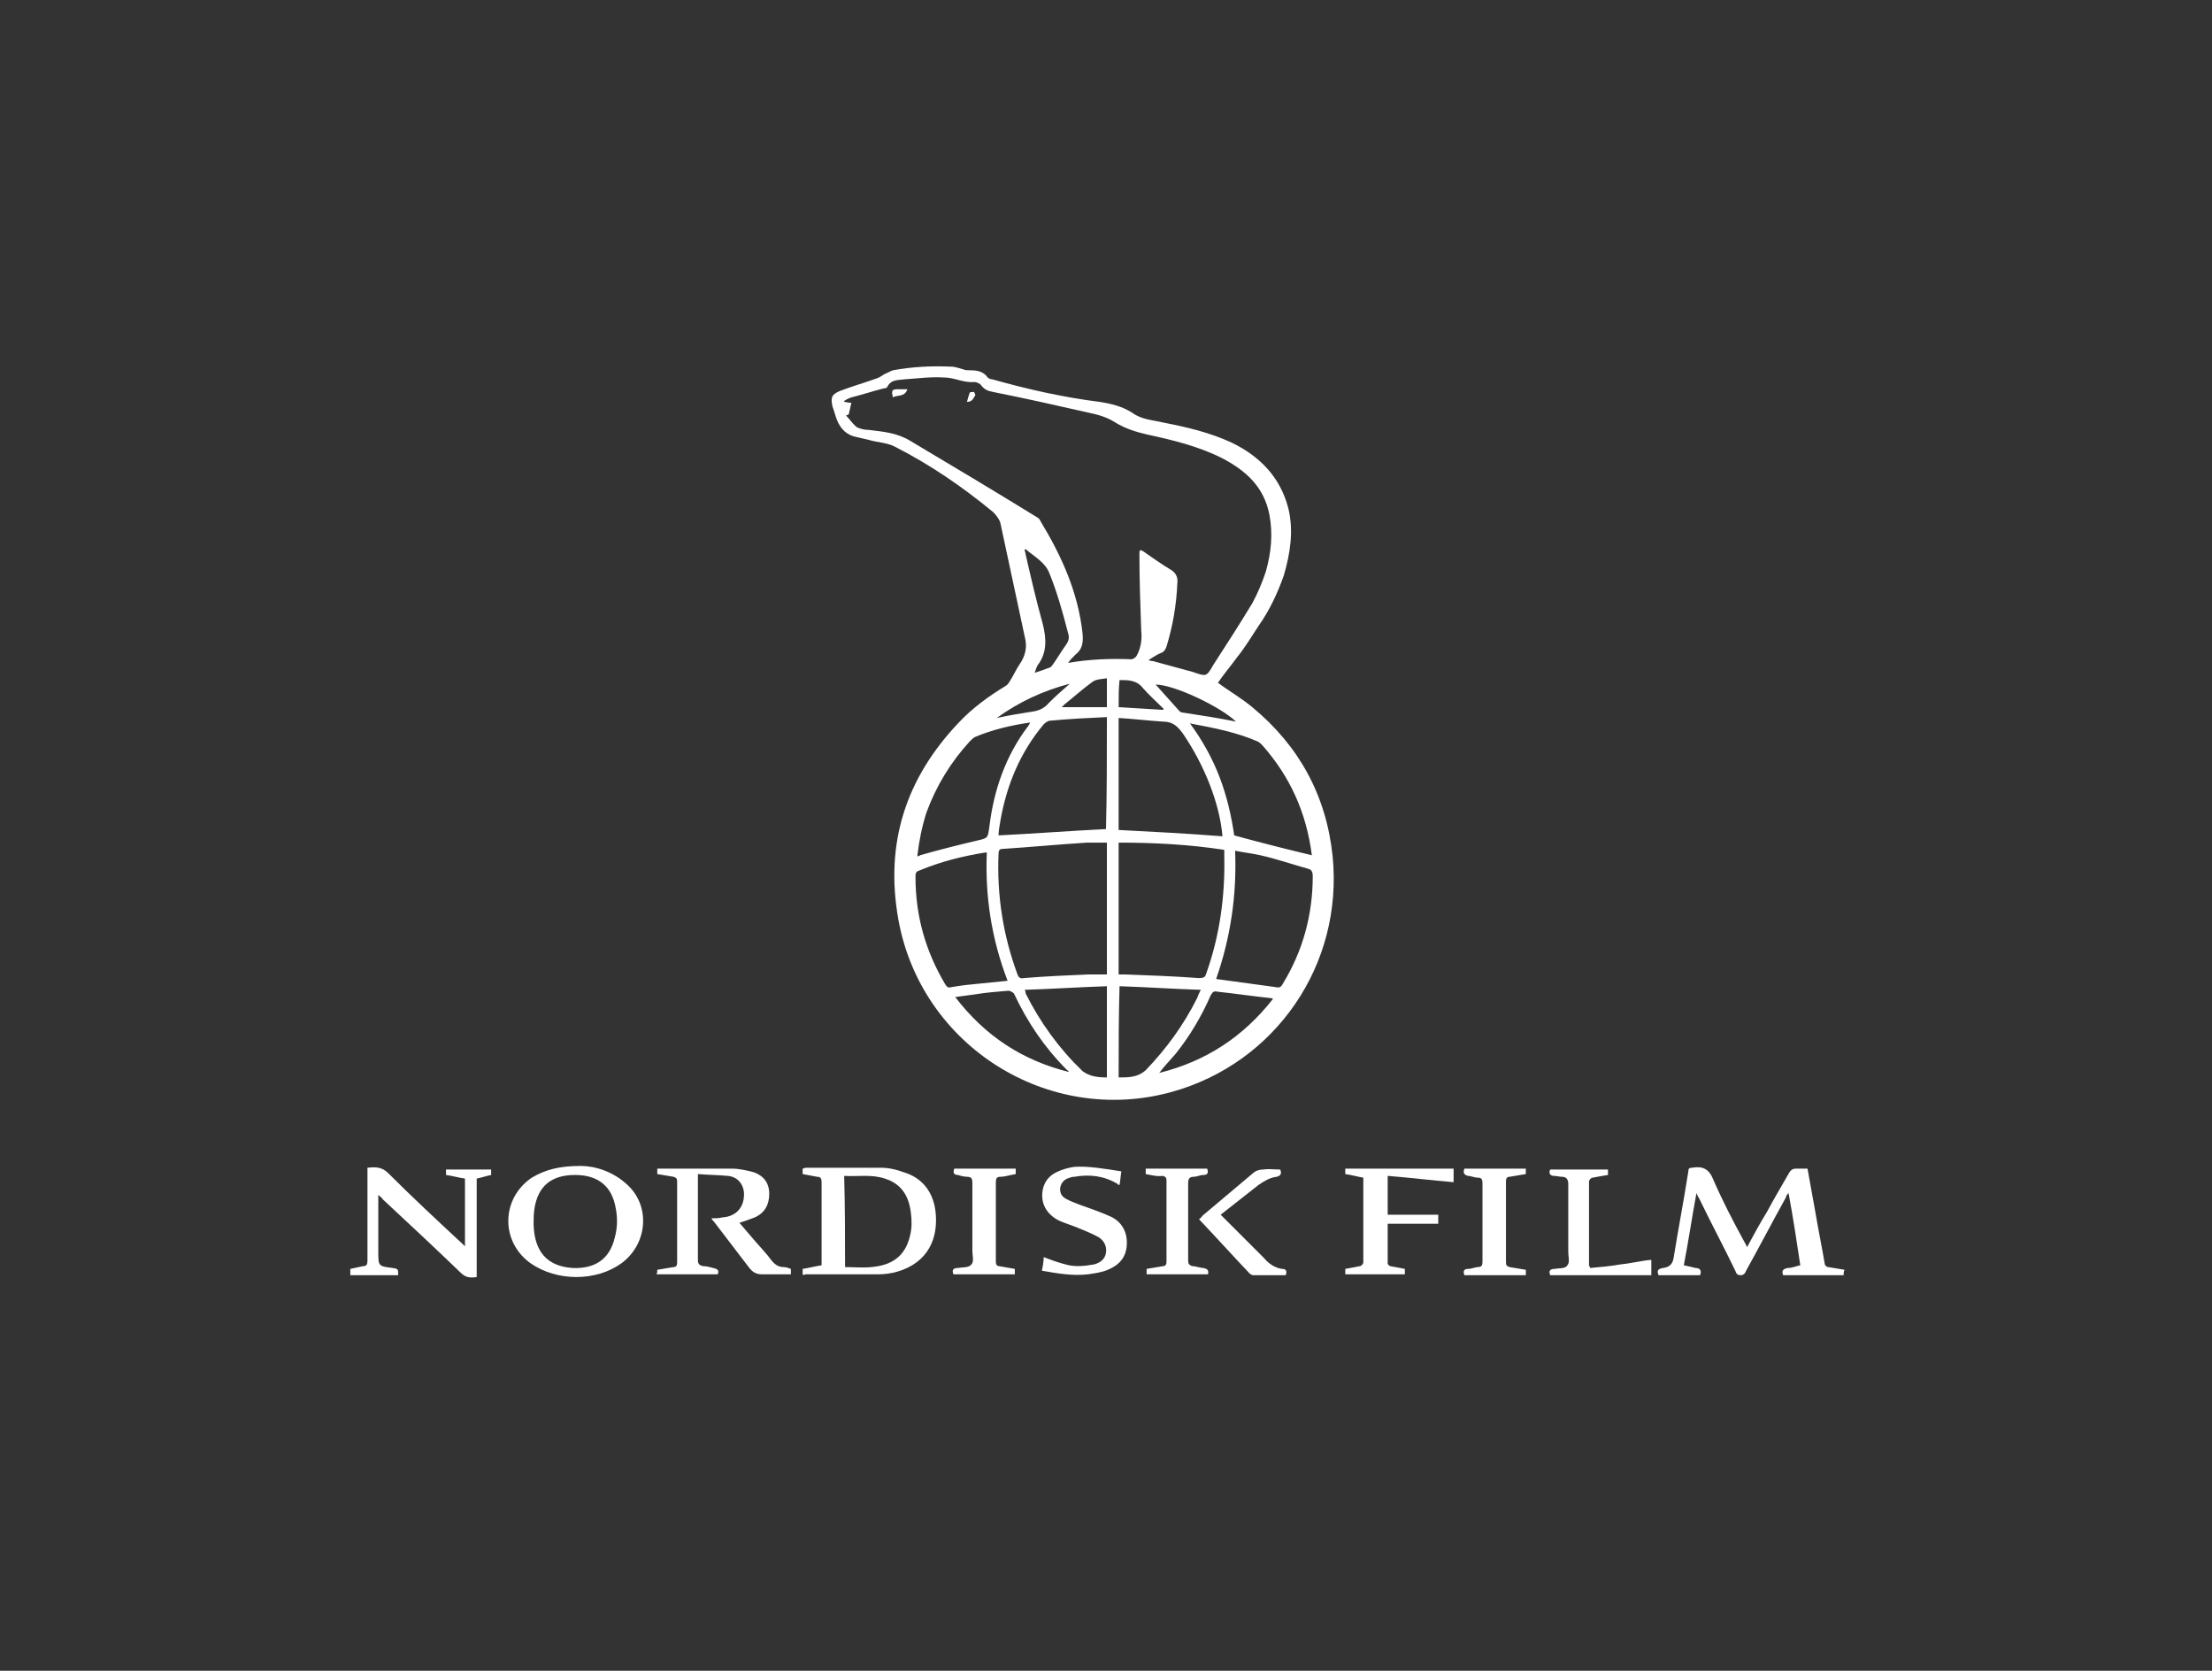 <?xml version="1.0" encoding="utf-8"?>
<!-- Generator: Adobe Illustrator 24.0.3, SVG Export Plug-In . SVG Version: 6.00 Build 0)  -->
<svg version="1.1" id="Lag_1" xmlns="http://www.w3.org/2000/svg" xmlns:xlink="http://www.w3.org/1999/xlink" x="0px" y="0px"
	 viewBox="0 0 245 185" style="enable-background:new 0 0 245 185;" xml:space="preserve">
<rect x="0" y="0" width="245" height="185" fill="#333333" stroke="none"/>
<style type="text/css">
	.st0{fill:#FFFFFF;}
</style>
<g id="IhibEN.tif">
	<g>
		<path class="st0" d="M204.2,141.2c-2.2,0-4.4,0-6.7,0c-0.2-0.5,0-0.7,0.5-0.8c0.5,0,0.9-0.2,1.4-0.3c-0.4-2.7-0.8-5.3-1.3-8
			c-0.2,0.2-0.3,0.4-0.3,0.5c-1.5,2.7-2.9,5.4-4.4,8.1c-0.1,0.3-0.3,0.5-0.6,0.5c-0.4,0-0.5-0.2-0.6-0.5c-1.3-2.7-2.7-5.3-4-8
			c-0.1-0.2-0.2-0.3-0.3-0.6c-0.5,2.7-0.9,5.4-1.4,8c0.5,0.1,0.9,0.2,1.3,0.3c0.5,0,0.7,0.3,0.5,0.8c-1.5,0-3.1,0-4.6,0
			c-0.2-0.5-0.1-0.7,0.5-0.8c0.8-0.1,1.1-0.5,1.2-1.3c0.5-3.1,1.1-6.2,1.6-9.4c0-0.3,0.1-0.4,0.4-0.4c1.2-0.2,1.9,0.1,2.4,1.4
			c1,2.3,2.2,4.6,3.4,6.8c0.1,0.2,0.2,0.3,0.3,0.6c0.7-1.3,1.4-2.6,2.2-3.9c0.8-1.5,1.7-3,2.5-4.4c0.2-0.3,0.4-0.4,0.7-0.4
			c0.4,0,0.8,0,1.3,0c0.3,1.7,0.6,3.3,0.9,5c0.3,1.8,0.7,3.7,1,5.5c0,0.2,0.2,0.4,0.4,0.4c0.6,0.1,1.2,0.2,1.8,0.3
			C204.2,140.8,204.2,141,204.2,141.2z"/>
		<path class="st0" d="M134.9,75.6c1.2,0.9,2.6,1.7,3.8,2.7c5.2,4.3,8.2,9.8,8.9,16.5c1.2,12-6.3,22.9-17.8,26.1
			c-13.7,3.8-27.8-5.1-30.3-19.1c-1.5-8.4,0.8-15.6,6.7-21.8c1.5-1.6,3.3-2.9,5.1-4c0.2-0.1,0.4-0.3,0.5-0.5
			c0.4-0.6,0.7-1.3,1.1-1.9c0.7-1,0.9-2,0.6-3.1c-0.9-4.2-1.8-8.4-2.7-12.6c-0.1-0.4-0.5-0.9-0.8-1.2c-3.4-2.8-6.9-5.2-10.8-7.2
			c-0.9-0.5-2-0.5-3-0.8c-0.4-0.1-0.9-0.2-1.3-0.3c-1.1-0.2-1.8-0.9-2.2-1.9c-0.2-0.5-0.3-1-0.5-1.5C92,44,92.1,43.7,93,43.3
			c1.3-0.5,2.7-0.9,4.1-1.4c0.3-0.1,0.6-0.3,0.9-0.5c0.3-0.1,0.6-0.3,0.9-0.4c2.2-0.4,4.3-0.5,6.5-0.4c0.4,0,0.9,0.2,1.3,0.3
			c0.2,0.1,0.5,0.1,0.7,0.1c0.8,0,1.5,0.1,2,0.8c0.1,0.1,0.3,0.2,0.5,0.2c3.9,1.1,7.9,2,11.9,2.5c1.3,0.2,2.5,0.5,3.6,1.2
			c1.1,0.8,2.3,0.8,3.5,1.1c2.6,0.5,5.1,1.1,7.5,2.2c3.1,1.5,5.4,3.8,6.3,7.3c0.6,2.5,0.2,5-0.5,7.4c-0.7,2-1.6,3.9-2.8,5.6
			c-0.8,1.2-1.5,2.4-2.4,3.5C136.2,73.9,135.5,74.7,134.9,75.6z M127.2,73.1c0.3,0.1,0.4,0.1,0.5,0.1c1.5,0.4,2.9,0.8,4.4,1.2
			c1.5,0.5,1.5,0.6,2.3-0.8c1.5-2.3,2.9-4.5,4.3-6.8c0.6-1.1,1.1-2.3,1.5-3.5c0.6-2.1,0.8-4.2,0.4-6.3c-0.6-3.1-2.6-4.9-5.3-6.3
			c-2.6-1.3-5.5-2-8.3-2.6c-1.3-0.3-2.5-0.7-3.6-1.4c-0.8-0.5-1.8-0.8-2.8-1c-3.5-0.8-7.1-1.6-10.6-2.3c-0.5-0.1-0.9-0.2-1.3-0.7
			c-0.1-0.2-0.5-0.4-0.8-0.4c-1.2,0.1-2.2-0.5-3.3-0.5c-1.5-0.1-2.9,0.1-4.4,0.2c-0.7,0.1-1.5,0-1.9,0.8C98.2,43,98,43,97.9,43
			c-1.2,0.3-2.4,0.7-3.6,1c-0.3,0.1-0.5,0.2-0.8,0.4c0,0,0,0.1,0,0.1c0.2,0,0.4,0.1,0.8,0.1c-0.1,0.4-0.2,0.9-0.3,1.3
			c-0.1,0-0.2,0.1-0.3,0.1c0.4,0.4,0.7,0.9,1.2,1.3c0.4,0.2,0.9,0.3,1.3,0.3c1.6,0.2,3.1,0.3,4.6,1.2c4.7,2.8,9.4,5.6,14.1,8.5
			c0.2,0.1,0.3,0.3,0.4,0.5c2.3,3.8,4.1,7.8,4.6,12.3c0.1,1,0,1.8-0.8,2.4c-0.3,0.3-0.6,0.6-0.8,0.9c2.3-0.4,4.7-0.5,7-0.4
			c0.2,0,0.5-0.2,0.6-0.4c0.5-0.9,0.6-1.9,0.5-2.8c-0.1-2.8-0.2-5.7-0.2-8.5c0-0.1,0-0.3,0.1-0.4c0.2,0.1,0.3,0.1,0.4,0.2
			c1,0.7,2,1.4,3,2c0.5,0.3,0.8,0.8,0.7,1.5c-0.1,2.4-0.5,4.7-1.2,7c-0.1,0.3-0.3,0.6-0.6,0.7C128.3,72.4,127.8,72.7,127.2,73.1z
			 M122.6,93.3c-0.8,0-1.5,0-2.2,0c-3.2,0.2-6.3,0.5-9.4,0.7c-0.3,0-0.4,0.2-0.4,0.5c-0.2,4.6,0.5,9.1,2.1,13.4
			c0.1,0.3,0.3,0.5,0.7,0.4c2.4-0.2,4.7-0.3,7.1-0.4c0.7,0,1.4,0,2.1,0C122.6,103,122.6,98.2,122.6,93.3z M123.9,93.3
			c0,4.9,0,9.7,0,14.6c0.3,0,0.6,0,0.8,0c2.7,0.1,5.4,0.2,8.1,0.4c0.5,0,0.7-0.1,0.8-0.5c1.5-4.2,2.1-8.6,2-13c0-0.2,0-0.4,0-0.7
			C131.7,93.5,127.8,93.3,123.9,93.3z M122.6,79.4c-2.1,0.1-4.2,0.2-6.3,0.4c-0.2,0-0.5,0.2-0.7,0.4c-2.6,3.1-4.1,6.7-4.8,10.7
			c-0.1,0.6-0.2,1.1-0.2,1.6c4-0.2,7.9-0.5,11.9-0.7C122.6,87.8,122.6,83.7,122.6,79.4z M123.9,79.5c0,4.2,0,8.3,0,12.4
			c3.9,0.2,7.7,0.4,11.5,0.7c-0.3-3.6-2-7.9-4.4-11.4c-0.6-0.8-1.1-1.3-2.2-1.3C127.2,79.8,125.6,79.6,123.9,79.5z M136.8,94.2
			c0.2,4.9-0.5,9.6-2.1,14.2c2.2,0.3,4.4,0.6,6.6,0.9c0.4,0.1,0.6,0,0.8-0.4c2.2-3.6,3.3-7.6,3.3-11.9c0-0.4-0.1-0.7-0.5-0.8
			c-1.8-0.5-3.5-1.1-5.3-1.5C138.7,94.5,137.8,94.4,136.8,94.2z M109.3,94.4c-0.1,0-0.2,0-0.2,0c-2.5,0.4-4.9,1-7.3,2
			c-0.4,0.1-0.4,0.4-0.4,0.7c0,4.3,1.1,8.2,3.3,11.9c0.2,0.3,0.3,0.4,0.7,0.3c1.1-0.2,2.1-0.3,3.2-0.4c1-0.1,2-0.2,3-0.3
			C109.8,103.9,109.1,99.2,109.3,94.4z M145.3,94.7C145.3,94.8,145.3,94.7,145.3,94.7c-0.6-4.7-2.4-8.7-5.5-12.2
			c-0.1-0.1-0.3-0.3-0.5-0.4c-2.3-1-4.8-1.5-7.5-2c1.4,1.9,2.5,3.9,3.3,6c0.8,2.1,1.3,4.3,1.6,6.4C139.6,93.3,142.4,94,145.3,94.7z
			 M101.6,94.8c0.2,0,0.2,0,0.3-0.1c2.1-0.6,4.1-1.1,6.2-1.6c1.4-0.3,1.3-0.3,1.5-1.7c0.5-4,1.8-7.7,4.2-10.9
			c0.1-0.1,0.2-0.3,0.3-0.5c-2.1,0.3-4.2,0.8-6.1,1.6c-0.2,0.1-0.4,0.3-0.6,0.5c-2.1,2.3-3.7,4.9-4.8,7.9
			C102.1,91.6,101.8,93.1,101.6,94.8z M123.9,119.3c1.1,0,2.1,0,3-0.8c2.3-2.4,4.2-5,5.7-8c0.1-0.3,0.2-0.5,0.4-0.9
			c-3.1-0.1-6-0.3-9-0.4C123.9,112.6,123.9,115.9,123.9,119.3z M122.6,119.3c0-3.4,0-6.7,0-10.1c-3,0.1-6,0.3-9.1,0.4
			c0.1,0.2,0.1,0.3,0.1,0.4c1.6,3.2,3.7,6.1,6.3,8.6C120.7,119.2,121.6,119.3,122.6,119.3z M128.4,118.8c5.2-1.3,9.3-4,12.6-8.2
			c-0.2-0.1-0.3-0.1-0.4-0.1c-1.9-0.2-3.9-0.5-5.8-0.7c-0.4-0.1-0.5,0.1-0.7,0.4c-1,2.3-2.3,4.5-3.9,6.5
			C129.6,117.4,129,118,128.4,118.8z M118.4,118.7c-0.1-0.1-0.1-0.2-0.2-0.2c-2.5-2.5-4.4-5.3-5.9-8.5c-0.1-0.1-0.4-0.3-0.6-0.3
			c-1.2,0.1-2.5,0.2-3.7,0.4c-0.7,0.1-1.4,0.2-2.2,0.3C109.1,114.7,113.2,117.4,118.4,118.7z M113.6,60.8c0,0-0.1,0-0.1,0.1
			c0,0.2,0.1,0.3,0.1,0.5c0.6,2.6,1.2,5.2,1.9,7.7c0.4,1.6,0.5,3.2-0.6,4.6c-0.1,0.2-0.2,0.5-0.3,0.8c0.6-0.2,1.2-0.4,1.7-0.6
			c0.1,0,0.2-0.2,0.3-0.3c0.5-0.7,0.9-1.4,1.4-2.1c0.3-0.4,0.5-0.8,0.3-1.4c-0.6-2.3-1.2-4.5-2.1-6.7
			C115.7,62.2,114.5,61.6,113.6,60.8z M136.9,79.9c-1.8-1.7-6.9-4.1-8.9-4.1c0.9,1,1.7,1.9,2.6,2.9c0.1,0.1,0.2,0.2,0.4,0.2
			C133,79.2,134.9,79.5,136.9,79.9z M123.9,78.3c1.7,0.1,3.3,0.2,4.9,0.3c0,0,0.1-0.1,0.1-0.1c-0.8-0.8-1.6-1.5-2.3-2.3
			c-0.7-0.9-1.6-0.9-2.6-0.9C123.9,76.2,123.9,77.2,123.9,78.3z M122.6,78.3c0-1.1,0-2.1,0-3.2c-0.6,0.1-1.2,0.1-1.6,0.4
			c-1.1,0.8-2.1,1.7-3.1,2.5c-0.1,0.1-0.2,0.2-0.3,0.3C119.2,78.3,120.9,78.3,122.6,78.3z M110.4,79.5c1.4-0.3,2.6-0.5,3.9-0.7
			c0.8-0.1,1.4-0.4,1.9-1c0.7-0.7,1.5-1.4,2.3-2.1C115.5,76.5,112.9,77.7,110.4,79.5z"/>
		<path class="st0" d="M72.8,140.6c0.6-0.1,1.2-0.2,1.8-0.3c0.3,0,0.4-0.2,0.4-0.5c0-3,0-6,0-9c0-0.3-0.1-0.4-0.4-0.5
			c-0.6-0.1-1.2-0.2-1.8-0.3c0-0.2,0-0.4,0-0.6c0.1,0,0.3,0,0.4,0c2.6,0,5.3,0,7.9,0c0.8,0,1.6,0.2,2.4,0.4c1.1,0.4,1.7,1.2,1.7,2.4
			c0,1.2-0.5,2.1-1.6,2.6c-0.5,0.2-1.1,0.4-1.7,0.6c0.6,0.7,1.2,1.4,1.8,2.1c0.6,0.7,1.2,1.3,1.7,2c0.4,0.5,0.8,0.8,1.4,0.8
			c0.3,0,0.5,0.1,0.8,0.2c0,0.2,0,0.4,0,0.6c-1.1,0-2.1,0-3.2,0c-0.6,0-1-0.2-1.4-0.7c-1.3-1.7-2.6-3.4-3.9-5.1
			c-0.1-0.1-0.2-0.2-0.3-0.4c0.5,0,0.8,0,1.2-0.1c1.6-0.1,2.5-1.2,2.4-2.8c-0.1-0.9-0.7-1.7-1.8-1.8c-1.1-0.1-2.1-0.1-3.3-0.2
			c0,0.3,0,0.4,0,0.6c0,3,0,5.9,0,8.9c0,0.4,0.1,0.6,0.6,0.7c0.4,0,0.7,0.1,1.1,0.2c0.4,0.1,0.7,0.2,0.5,0.7c-2.2,0-4.5,0-6.8,0
			C72.8,141,72.8,140.8,72.8,140.6z"/>
		<path class="st0" d="M88.9,141.1c0-0.2,0-0.4,0-0.6c0.7-0.1,1.4-0.3,2.1-0.4c0-0.2,0-0.3,0-0.5c0-2.9,0-5.8,0-8.7
			c0-0.4-0.1-0.6-0.5-0.6c-0.5-0.1-1.1-0.2-1.6-0.3c0-0.2,0-0.4,0-0.6c0.1,0,0.2-0.1,0.4-0.1c2.8,0,5.5,0,8.3,0
			c0.8,0,1.7,0.2,2.5,0.5c2,0.6,3.2,2.1,3.5,4.2c0.4,3.1-0.8,5.8-4.2,6.8c-0.7,0.2-1.4,0.3-2.1,0.3c-2.7,0-5.4,0-8.1,0
			C89,141.2,89,141.2,88.9,141.1z M93.6,140.3c1,0,2,0.1,2.9,0c2.4-0.2,3.8-1.3,4.3-3.5c0.2-0.8,0.2-1.6,0.1-2.4
			c-0.2-1.9-1-3.3-2.9-3.9c-1.5-0.5-3-0.2-4.5-0.3C93.6,133.6,93.6,137,93.6,140.3z"/>
		<path class="st0" d="M41.9,132.3c0,1.8,0,3.4,0,5c0,0.4,0,0.8,0,1.3c0,1.6,0,1.6,1.6,1.8c0.6,0.1,0.6,0.1,0.6,0.8
			c-0.9,0-1.7,0-2.6,0c-0.9,0-1.8,0-2.7,0c0-0.2,0-0.4,0-0.7c0.5-0.1,0.9-0.2,1.4-0.3c0.4,0,0.5-0.2,0.5-0.6c0-3.2,0-6.5,0-9.7
			c0-0.2,0-0.4,0-0.6c0.9-0.1,1.6-0.1,2.3,0.6c2.7,2.7,5.5,5.3,8.3,7.9c0,0,0.1,0.1,0.2,0.2c0-2.5,0-5,0-7.5
			c-0.7-0.1-1.4-0.3-2.1-0.4c0-0.2,0-0.4,0-0.6c1.7,0,3.3,0,5,0c0,0.2,0,0.4,0,0.6c-0.5,0.1-1.1,0.3-1.6,0.4c0,3.6,0,7.2,0,10.9
			c-0.7,0.1-1.2,0.1-1.8-0.5c-2.8-2.7-5.7-5.4-8.6-8.1C42.3,132.6,42.1,132.5,41.9,132.3z"/>
		<path class="st0" d="M64.3,129.1c1.6,0,3.6,0.6,5.2,2.1c2.6,2.4,2.2,6.6-0.7,8.7c-2.8,2-7.1,2-10,0c-3.4-2.4-3.3-7.2,0.1-9.5
			C60.4,129.5,62,129.1,64.3,129.1z M63.7,130.1c-2.6,0-4.1,1.2-4.5,3.7c-0.1,0.6-0.1,1.2-0.1,1.8c0.1,3,1.5,4.6,4.3,4.8
			c2.3,0.1,4.1-0.8,4.7-3.4c0.3-1.1,0.3-2.2,0.1-3.2C67.8,131.4,66.3,130.1,63.7,130.1z"/>
		<path class="st0" d="M161,129.4c0,0.5,0,1,0,1.5c-2.4-0.2-4.8-0.5-7.3-0.7c0,1.5,0,2.9,0,4.3c1.9,0,3.7,0,5.6,0c0,0.4,0,0.7,0,1
			c-1.8,0-3.7,0-5.6,0c0,1.5,0,2.9,0,4.4c0,0.1,0.2,0.3,0.3,0.3c0.5,0.1,1.1,0.2,1.6,0.3c0,0.2,0,0.4,0,0.6c-2.2,0-4.4,0-6.6,0
			c0-0.2,0-0.4,0-0.6c0.5-0.1,1.1-0.2,1.6-0.3c0.2,0,0.4-0.3,0.4-0.4c0-3.1,0-6.2,0-9.2c0,0,0-0.1,0-0.2c-0.6-0.1-1.3-0.3-2-0.4
			c0-0.2,0-0.4,0-0.6C153,129.4,157,129.4,161,129.4z"/>
		<path class="st0" d="M124.2,129.7c-0.1,0.6-0.1,1-0.2,1.5c-0.1,0-0.2,0-0.2-0.1c-1.5-0.9-3.1-1.1-4.8-0.8c-0.3,0-0.5,0.1-0.8,0.2
			c-0.9,0.4-1.1,1.7-0.2,2.2c0.5,0.3,1.1,0.5,1.6,0.7c1.1,0.4,2.3,0.8,3.4,1.3c1.3,0.6,1.9,1.8,1.8,3.2c-0.1,1.4-0.9,2.2-2.1,2.7
			c-0.7,0.3-1.5,0.4-2.2,0.5c-1.7,0.2-3.4-0.1-5.1-0.4c0.1-0.5,0.2-1,0.2-1.5c0.8,0.3,1.6,0.6,2.4,0.8c1,0.3,2.1,0.2,3.2,0
			c0.7-0.2,1.2-0.6,1.3-1.3c0.1-0.7-0.2-1.3-0.8-1.7c-0.7-0.4-1.5-0.7-2.2-1c-0.7-0.3-1.4-0.5-2.1-0.8c-1.5-0.7-2.2-2-1.9-3.5
			c0.2-0.9,0.7-1.5,1.5-1.9c0.6-0.3,1.3-0.5,2-0.6C120.5,129.1,122.3,129.4,124.2,129.7z"/>
		<path class="st0" d="M176.1,140.4c1.1-0.1,2.3-0.2,3.4-0.4c1.1-0.1,2.2-0.4,3.4-0.5c0,0.6,0,1.1,0,1.7c-3.7,0-7.5,0-11.2,0
			c-0.2-0.5,0-0.7,0.5-0.7c0.5-0.1,1.2,0,1.4-0.4c0.3-0.3,0.1-1,0.1-1.5c0-2.5,0-5,0-7.5c0-0.5-0.2-0.8-0.7-0.8
			c-0.3,0-0.6-0.1-0.9-0.1c-0.4,0-0.6-0.3-0.4-0.7c2.1,0,4.3,0,6.4,0c0,0.2,0,0.4,0,0.6c-0.6,0.1-1.2,0.2-1.7,0.3
			c-0.2,0-0.4,0.3-0.4,0.4c0,3.1,0,6.3,0,9.4C176.1,140.2,176.1,140.2,176.1,140.4z"/>
		<path class="st0" d="M105.7,129.4c2.3,0,4.5,0,6.8,0c0,0.2,0,0.4,0,0.6c-0.6,0.1-1.2,0.3-1.7,0.3c-0.4,0-0.5,0.2-0.5,0.6
			c0,2.9,0,5.9,0,8.8c0,0.3,0.1,0.5,0.4,0.5c0.6,0.1,1.1,0.2,1.7,0.3c0,0.2,0,0.4,0,0.6c-2.3,0-4.5,0-6.8,0c-0.2-0.5,0-0.7,0.5-0.7
			c0.5-0.1,1.2,0,1.5-0.4c0.3-0.3,0.1-1,0.1-1.5c0-2.5,0-5,0-7.5c0-0.5-0.1-0.7-0.6-0.7c-0.3,0-0.7-0.1-1-0.2
			C105.7,130.1,105.5,129.9,105.7,129.4z"/>
		<path class="st0" d="M162.2,129.4c2.2,0,4.5,0,6.8,0c0,0.2,0,0.4,0,0.6c-0.6,0.1-1.2,0.2-1.8,0.3c-0.3,0-0.4,0.2-0.4,0.5
			c0,3,0,6,0,9c0,0.3,0.1,0.4,0.4,0.5c0.6,0.1,1.2,0.2,1.8,0.3c0,0.2,0,0.4,0,0.6c-2.3,0-4.5,0-6.8,0c-0.2-0.5,0-0.7,0.4-0.7
			c0.4,0,0.8-0.2,1.1-0.2c0.4,0,0.5-0.2,0.5-0.6c0-2.9,0-5.8,0-8.7c0-0.4-0.1-0.6-0.5-0.6c-0.4,0-0.8-0.2-1.1-0.2
			C162.2,130.1,162,129.9,162.2,129.4z"/>
		<path class="st0" d="M126.9,130c0-0.2,0-0.4,0-0.6c2.3,0,4.5,0,6.8,0c0.2,0.5,0,0.7-0.4,0.7c-0.4,0-0.7,0.2-1.1,0.2
			c-0.5,0-0.6,0.3-0.6,0.7c0,1.5,0,3,0,4.5c0,1.4,0,2.8,0,4.1c0,0.3,0.1,0.5,0.5,0.6c0.4,0,0.8,0.2,1.2,0.2c0.4,0.1,0.6,0.2,0.5,0.7
			c-2.2,0-4.5,0-6.8,0c0-0.2,0-0.4,0-0.6c0.6-0.1,1.2-0.2,1.8-0.3c0.3,0,0.4-0.2,0.4-0.5c0-3,0-6,0-9c0-0.3-0.1-0.4-0.4-0.5
			C128.1,130.3,127.5,130.1,126.9,130z"/>
		<path class="st0" d="M142.4,141.2c-1.2,0-2.4,0-3.6,0c-0.1,0-0.3-0.1-0.4-0.2c-1.9-2-3.7-4-5.6-6c0.2-0.1,0.3-0.3,0.4-0.4
			c1.9-1.6,3.8-3.2,5.7-4.8c0.3-0.2,0.6-0.3,1-0.3c0.6-0.1,1.3,0,1.9,0c0.2,0.5,0,0.7-0.4,0.8c-0.8,0.1-1.4,0.5-2,0.9
			c-1.4,1.1-2.8,2.2-4.2,3.3c1.1,1.1,2.2,2.2,3.3,3.3c0.5,0.5,1,1,1.5,1.5c0.5,0.6,1.2,1.1,2,1.2
			C142.4,140.5,142.6,140.7,142.4,141.2z"/>
		<path class="st0" d="M100.5,43.1c-0.3,0.9-1.1,0.6-1.6,0.9c-0.2-0.8-0.1-0.9,0.6-0.9C99.8,43.1,100.1,43.1,100.5,43.1z"/>
		<path class="st0" d="M107.1,44.5c0.1-0.4,0.2-0.7,0.3-1c0-0.1,0.3-0.1,0.5-0.1c0,0.1,0.2,0.3,0.1,0.4
			C107.8,44.1,107.7,44.5,107.1,44.5z"/>
	</g>
</g>
</svg>
